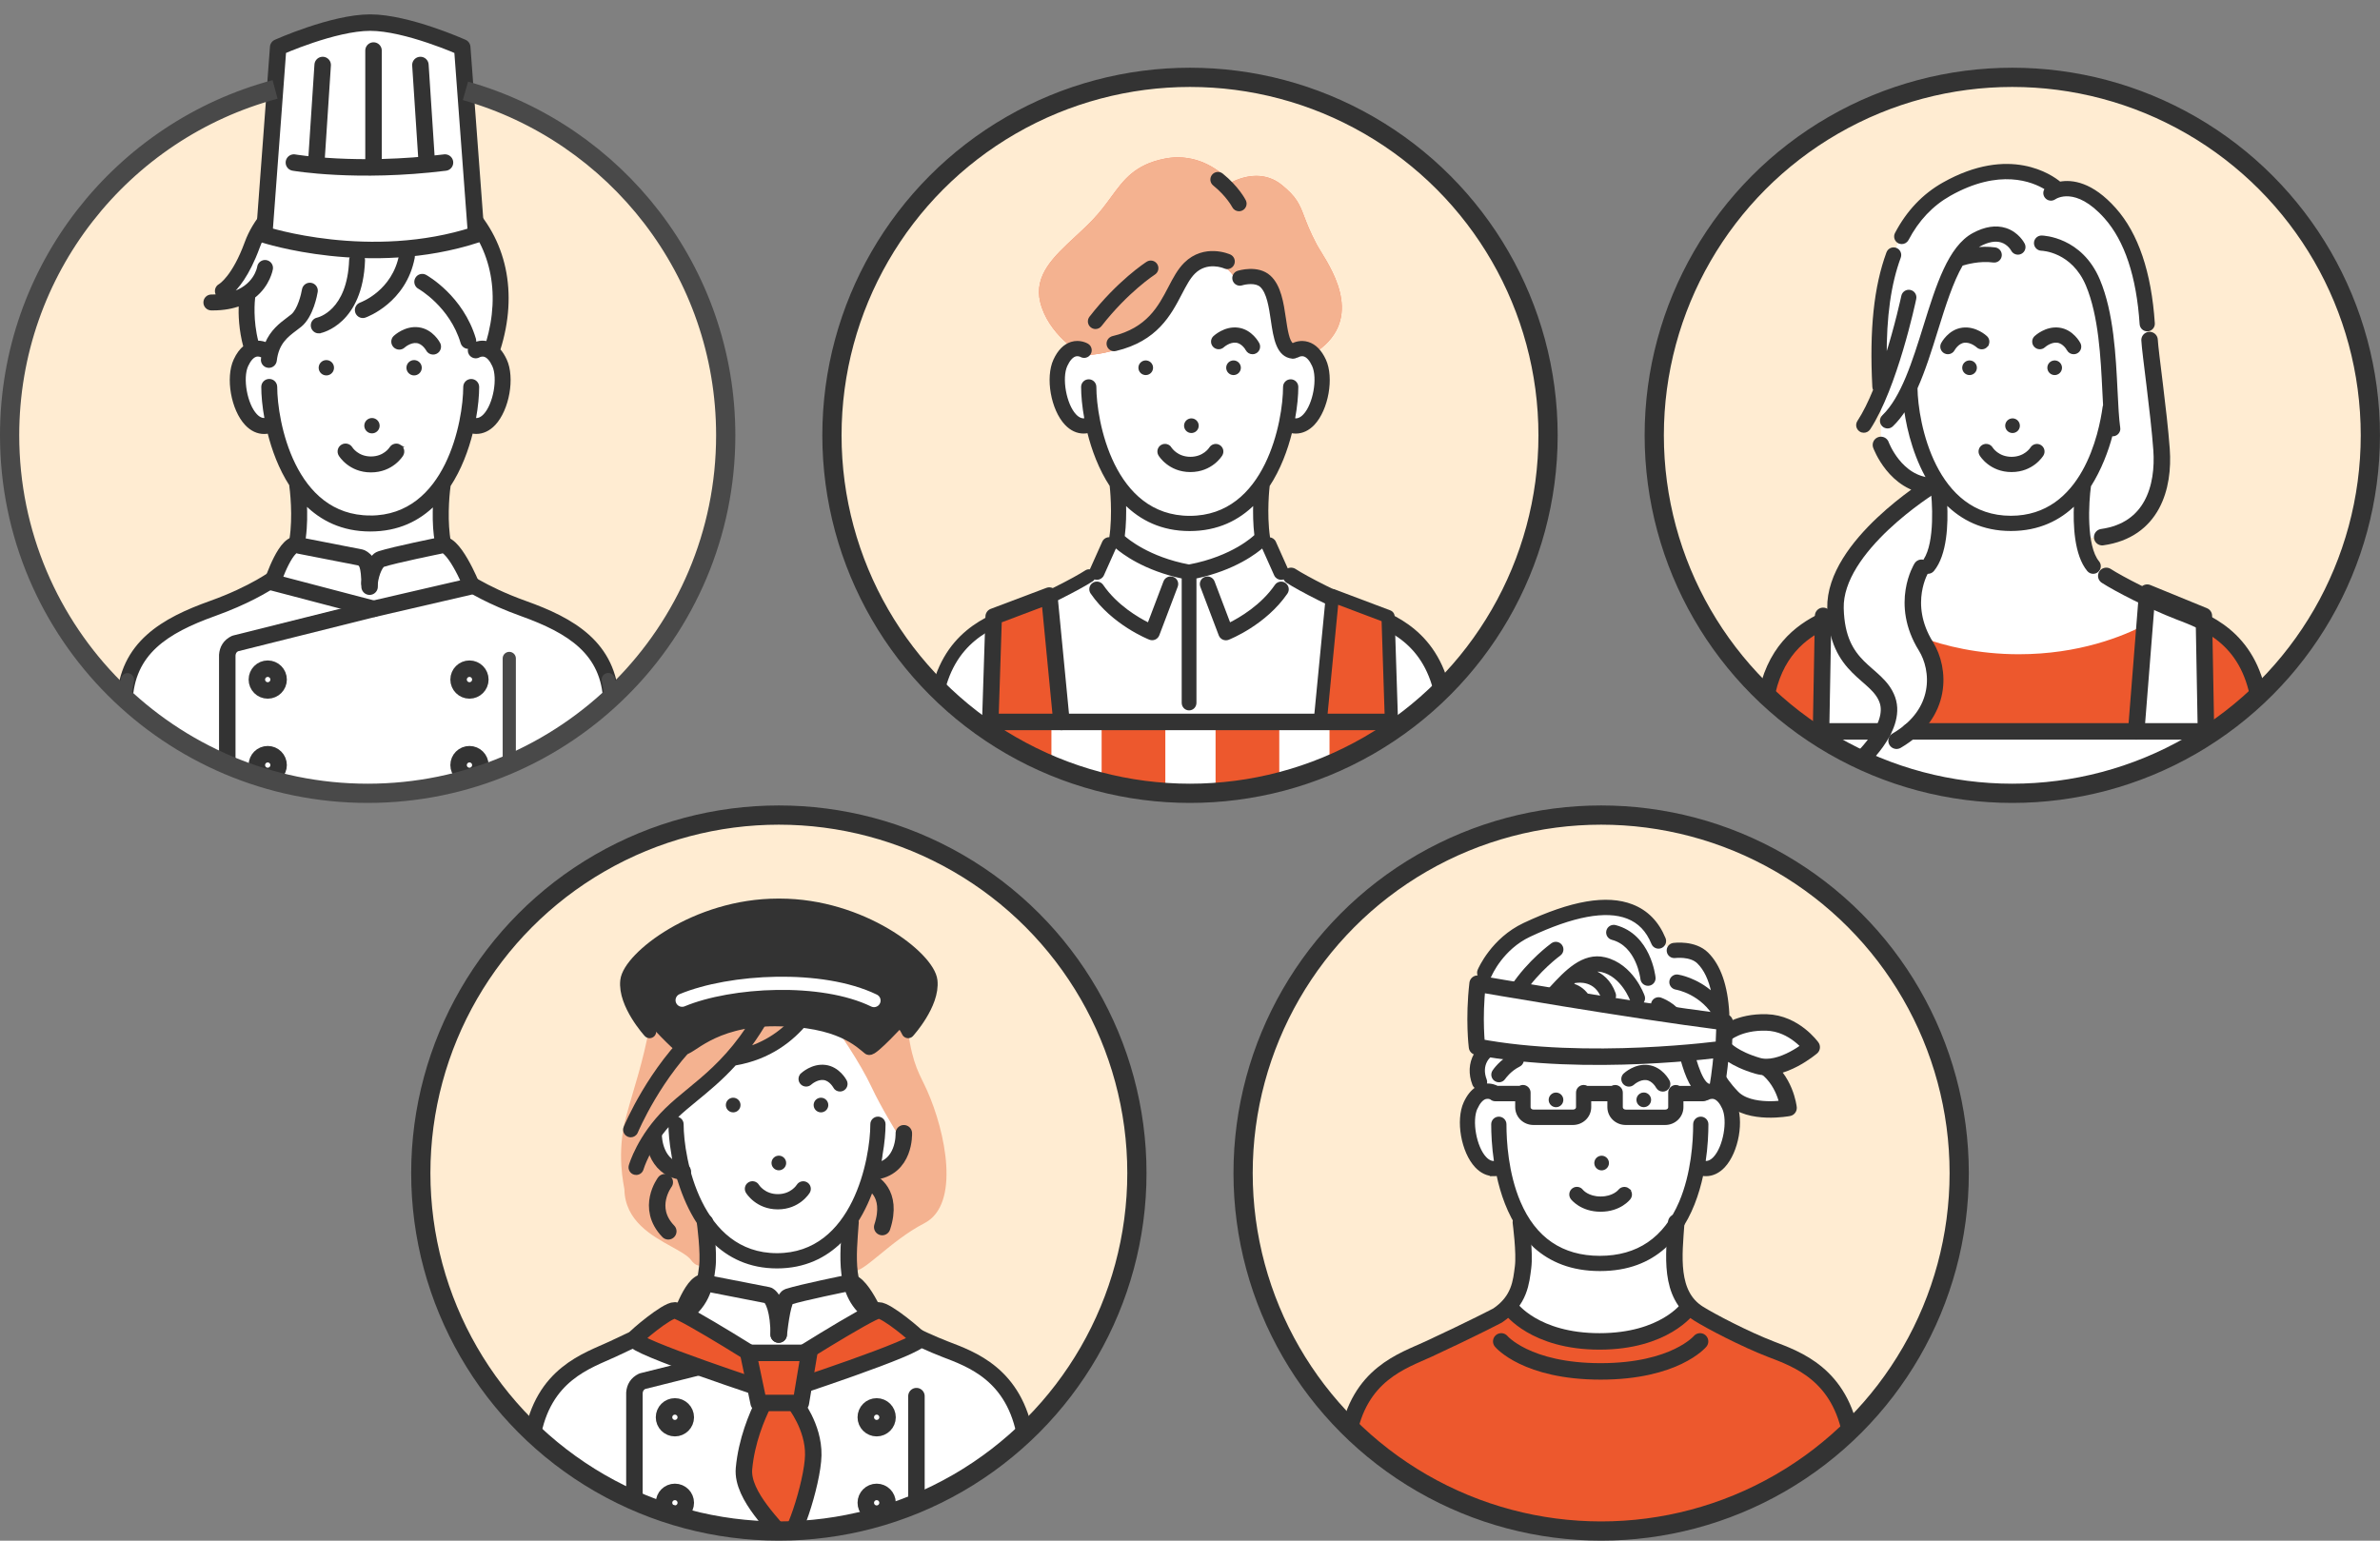 <?xml version="1.0" encoding="UTF-8"?><svg id="_レイヤー_2" xmlns="http://www.w3.org/2000/svg" xmlns:xlink="http://www.w3.org/1999/xlink" viewBox="0 0 866.44 560.98"><rect x="0" y="0" width="866.44" height="560.98" fill="#808080" stroke="none"/><defs><style>.cls-1{clip-path:url(#clippath);}.cls-2,.cls-3,.cls-4,.cls-5,.cls-6,.cls-7{fill:none;}.cls-2,.cls-8,.cls-9,.cls-10,.cls-11,.cls-12{stroke-width:0px;}.cls-13,.cls-14,.cls-15,.cls-3,.cls-4{stroke-width:4.8px;}.cls-13,.cls-14,.cls-15,.cls-3,.cls-4,.cls-16,.cls-17,.cls-7{stroke-linecap:round;stroke-linejoin:round;}.cls-13,.cls-14,.cls-3,.cls-18,.cls-5,.cls-16,.cls-17,.cls-19,.cls-7{stroke:#333;}.cls-13,.cls-17,.cls-10{fill:#ed582d;}.cls-14,.cls-15,.cls-18,.cls-19{fill:#333;}.cls-15{stroke:#fff;}.cls-20{clip-path:url(#clippath-1);}.cls-21{clip-path:url(#clippath-4);}.cls-22{clip-path:url(#clippath-3);}.cls-23{clip-path:url(#clippath-2);}.cls-18,.cls-5,.cls-6,.cls-19{stroke-miterlimit:10;}.cls-4,.cls-6{stroke:#494949;}.cls-5,.cls-6{stroke-width:7px;}.cls-16,.cls-17,.cls-7{stroke-width:6px;}.cls-16,.cls-9{fill:#fff;}.cls-8{fill:#f4b290;}.cls-11{fill:#ffecd2;}.cls-12{fill:#f78166;}.cls-19{stroke-width:.75px;}</style><clipPath id="clippath"><circle class="cls-2" cx="433.22" cy="158.51" r="130.35"/></clipPath><clipPath id="clippath-1"><circle class="cls-2" cx="732.58" cy="158.51" r="130.35"/></clipPath><clipPath id="clippath-2"><circle class="cls-2" cx="582.9" cy="427.13" r="130.35"/></clipPath><clipPath id="clippath-3"><circle class="cls-2" cx="283.54" cy="427.13" r="130.35"/></clipPath><clipPath id="clippath-4"><path class="cls-2" d="M264.21,158.51c0,71.99-58.36,130.35-130.35,130.35S3.5,230.5,3.5,158.51c0-56.3,35.69-104.27,85.69-122.5C103.12,30.93,73.95,0,133.85,0c65.5,0,33.78,31.52,48.87,37.63,47.78,19.33,81.48,66.17,81.48,120.88Z"/></clipPath></defs><g id="_レイヤー_1-2"><circle class="cls-11" cx="433.22" cy="158.51" r="130.35"/><g class="cls-1"><path class="cls-9" d="M520.83,242.12c-6.32-12.36-19.5-18.67-25.23-19.78-5.66-1.1-29.31-13.19-29.85-13.47-2.31-2.33-4.76-5.83-5.79-10.79-2.17-10.5-.5-21.46-.5-21.46,0,0,7.02-10.56,8.64-21.62,0,0,8.44,2.91,12.48-10.76,4.04-13.67-8.61-19.37-11.23-20.12,0,0-6.53-28.31-16.6-30.34-10.07-2.03-16.93-.83-26.56,11.87-9.63,12.7-33.12,21.28-33.12,21.28,0,0-9.43,1.25-8.19,15.63,1.24,14.38,13.21,12.54,13.21,12.54,0,0,2.66,13.61,9.13,21.86,0,0,1.79,20.56-5.7,30.67l-.47.16s-11.22,7.14-28.18,13.72-26.43,13.74-30.82,28.02c-4.39,14.28-5.95,51.78-5.95,51.78h194.2s-3.15-46.84-9.47-59.2Z"/><rect class="cls-10" x="359.58" y="262.87" width="23.19" height="38.45"/><rect class="cls-10" x="401.05" y="262.87" width="23.19" height="38.45"/><rect class="cls-10" x="442.53" y="262.87" width="23.19" height="38.45"/><rect class="cls-10" x="484.01" y="262.87" width="23.19" height="38.45"/><path class="cls-12" d="M470.55,130.23c.06,0,.11,0,.17,0,.7,0,1.36-.3,1.82-.84.46-.53.92-.77,1.51-.77.72,0,1.34.34,1.34.34h0c.77.47,1.74.47,2.51,0,18.81-11.65,7.78-29.56,3.07-37.21-.67-1.09-1.25-2.03-1.62-2.73-2.39-4.52-3.57-7.61-4.52-10.1-1.72-4.49-2.75-7.19-8.23-11.61-2.69-2.17-5.8-3.27-9.25-3.27-3.79,0-7.14,1.36-9.13,2.38-2.79-3.04-9.59-9.13-19.44-9.13-1.58,0-3.19.16-4.79.48-10.84,2.16-14.85,7.64-19.49,13.98-1.92,2.63-3.91,5.34-6.61,8.18-2.09,2.2-4.34,4.28-6.51,6.29-7.75,7.19-15.06,13.98-12.69,23.76,2.85,11.76,14.6,18.7,15.1,18.99.37.22.84.33,1.22.32,8.19-.05,23.32-4.47,29.77-13.78,2.02-2.91,3.37-5.95,4.57-8.63,2.35-5.28,4.05-9.09,9.32-10.28.96-.22,1.88-.33,2.76-.33,5.47,0,7.69,4.37,7.77,4.54.42.9,1.35,1.44,2.34,1.37.43-.03.84-.05,1.24-.05,8.71,0,10.15,7.49,11.12,17.29.98,9.88,5.71,10.72,6.65,10.78Z"/><path class="cls-8" d="M470.55,130.23c.06,0,.11,0,.17,0,.7,0,1.36-.3,1.82-.84.46-.53.92-.77,1.51-.77.72,0,1.34.34,1.34.34h0c.77.47,1.74.47,2.51,0,18.81-11.65,7.78-29.56,3.07-37.21-.67-1.09-1.25-2.03-1.62-2.73-2.39-4.52-3.57-7.61-4.52-10.1-1.72-4.49-2.75-7.19-8.23-11.61-2.69-2.17-5.8-3.27-9.25-3.27-3.79,0-7.14,1.36-9.13,2.38-2.79-3.04-9.59-9.13-19.44-9.13-1.58,0-3.19.16-4.79.48-10.84,2.16-14.85,7.64-19.49,13.98-1.92,2.63-3.91,5.34-6.61,8.18-2.09,2.2-4.34,4.28-6.51,6.29-7.75,7.19-15.06,13.98-12.69,23.76,2.85,11.76,14.6,18.7,15.1,18.99.37.22.84.33,1.22.32,8.19-.05,23.32-4.47,29.77-13.78,2.02-2.91,3.37-5.95,4.57-8.63,2.35-5.28,4.05-9.09,9.32-10.28.96-.22,1.88-.33,2.76-.33,5.47,0,7.69,4.37,7.77,4.54.42.9,1.35,1.44,2.34,1.37.43-.03.84-.05,1.24-.05,8.71,0,10.15,7.49,11.12,17.29.98,9.88,5.71,10.72,6.65,10.78Z"/><path class="cls-2" d="M409.09,195.36c1.24,1.12,9.1,7.8,23.77,10.56,16.08-3.02,23.87-10.64,23.95-10.72.07-.07.15-.14.24-.2-.5-4.13-.54-8.29-.44-11.64-5.72,5.74-13.37,9.63-23.51,9.63s-17.8-3.89-23.51-9.63c.11,3.44.05,7.76-.49,12Z"/><path class="cls-19" d="M448.71,131.64c-1.25.2-2.11,1.37-1.91,2.62.2,1.25,1.37,2.11,2.62,1.91,1.25-.2,2.11-1.37,1.91-2.62-.2-1.25-1.37-2.11-2.62-1.91Z"/><path class="cls-19" d="M434.08,157.27c1.25-.2,2.11-1.37,1.91-2.62-.2-1.25-1.37-2.11-2.62-1.91-1.25.2-2.11,1.37-1.91,2.62.2,1.25,1.37,2.11,2.62,1.91Z"/><path class="cls-19" d="M414.84,133.55c-.2,1.25.66,2.43,1.91,2.62,1.25.2,2.43-.66,2.62-1.91.2-1.25-.66-2.43-1.91-2.62-1.25-.2-2.42.66-2.62,1.91Z"/><path class="cls-19" d="M426.18,163.17c-.68-1.14-2.15-1.5-3.29-.83-1.14.68-1.51,2.15-.83,3.29.14.24,3.6,5.88,11.3,5.88s11.16-5.64,11.3-5.88c.67-1.13.31-2.58-.81-3.26-1.12-.69-2.59-.33-3.29.78-.09.15-2.29,3.56-7.2,3.56s-7.11-3.42-7.19-3.54Z"/><path class="cls-19" d="M453.85,127.31c.42.83,1.26,1.3,2.13,1.3.37,0,.74-.08,1.09-.26,1.18-.6,1.64-2.05,1.04-3.23-.1-.2-2.53-4.83-7.45-5.45-4.8-.61-8.5,2.86-8.66,3-.96.91-.99,2.41-.09,3.37.9.96,2.41,1.01,3.38.12.02-.02,2.25-2.05,4.77-1.74,2.38.3,3.78,2.87,3.78,2.88Z"/><path class="cls-19" d="M397.35,118.92c.44.34.96.51,1.47.51.71,0,1.42-.32,1.89-.93,9.66-12.42,19.43-18.78,19.53-18.84,1.11-.71,1.44-2.2.72-3.31-.72-1.12-2.2-1.44-3.31-.73-.43.27-10.53,6.82-20.73,19.93-.81,1.04-.62,2.55.42,3.36Z"/><path class="cls-19" d="M405.06,122.78c-1.29.31-2.08,1.6-1.78,2.89.26,1.1,1.24,1.84,2.33,1.84.18,0,.37-.02.56-.07,14.9-3.55,19.81-12.95,23.75-20.51,1.62-3.1,3.01-5.78,4.85-7.59,4.67-4.61,10.76-2.06,11.03-1.94,1.2.53,2.62,0,3.15-1.22.54-1.21,0-2.63-1.21-3.17-.37-.17-9.3-4.04-16.34,2.91-2.37,2.34-4,5.47-5.73,8.78-3.68,7.04-7.84,15.02-20.61,18.07Z"/><path class="cls-19" d="M441.91,67.25c4.89,3.95,6.97,7.91,7.01,7.99.42.83,1.26,1.31,2.14,1.31.36,0,.73-.08,1.07-.26,1.18-.59,1.66-2.04,1.06-3.22-.1-.2-2.5-4.9-8.28-9.56-1.03-.83-2.54-.67-3.37.36-.83,1.03-.67,2.54.36,3.37Z"/><path class="cls-19" d="M459.65,199.1c.03.09.06.18.1.27l4.46,9.97c.4.89,1.27,1.42,2.19,1.42.33,0,.66-.07.98-.21,1.21-.54,1.75-1.96,1.21-3.17l-4.46-9.97c-.39-.87-1.24-1.39-2.13-1.41,0-.1,0-.21-.02-.31-1.3-8.82-.15-18.68-.13-18.78,0-.02,0-.04,0-.06,3.99-6.07,6.58-13.07,8.18-19.53.57.12,1.13.18,1.68.18,2.36,0,4.61-1.04,6.53-3.08,5.03-5.35,7.07-16.9,4.11-23.32-1.55-3.36-3.63-5.46-6.18-6.24-2.61-.8-4.79.08-5.59.48-1.56-.83-2.26-5.54-2.82-9.38-.82-5.57-1.75-11.88-5.52-15.31-4.34-3.95-11.31-1.76-11.6-1.67-1.26.41-1.94,1.75-1.54,3.01.4,1.26,1.74,1.95,3.01,1.55,1.28-.4,5.02-1.07,6.91.65,2.51,2.29,3.31,7.7,4.01,12.47.94,6.39,1.92,13.01,7.47,13.57.08,0,.16.01.25.01.43,0,.83-.12,1.18-.31.28-.05.55-.15.81-.3.04-.02.99-.53,2.09-.17,1.16.38,2.26,1.64,3.18,3.65,2.11,4.58.38,14.18-3.24,18.03-1.44,1.53-2.72,1.7-3.71,1.51.87-4.67,1.21-8.81,1.21-11.76,0-1.32-1.07-2.4-2.4-2.4s-2.4,1.07-2.4,2.4c0,12.28-6.31,47.32-34.36,47.32s-34.36-35.05-34.36-47.32c0-1.32-1.07-2.4-2.4-2.4s-2.4,1.07-2.4,2.4c0,2.95.34,7.09,1.21,11.76-.99.19-2.27.02-3.71-1.51-3.62-3.85-5.35-13.46-3.24-18.03.92-2,2.02-3.26,3.18-3.65,1.07-.35,2,.12,2.08.16,1.13.66,2.58.29,3.25-.84.68-1.13.32-2.61-.81-3.29-.28-.17-2.77-1.59-5.88-.64-2.56.79-4.64,2.89-6.18,6.24-2.96,6.42-.92,17.98,4.11,23.32,1.92,2.04,4.16,3.08,6.53,3.08.56,0,1.12-.06,1.68-.18,1.6,6.46,4.19,13.45,8.18,19.53,0,.02,0,.04,0,.06.01.1,1.19,10.19-.18,19.11-1.04-.16-2.11.38-2.56,1.39l-4.46,9.97c-.54,1.21,0,2.63,1.21,3.17.32.14.65.21.98.21.92,0,1.79-.53,2.19-1.42l4.46-9.97s.03-.08.05-.12c.01,0,.02,0,.03,0,.08.01.16.02.24.03,2.38,2.07,10.33,8.15,24.26,11.06v45.56c0,1.32.99,2.4,2.31,2.4s2.31-1.07,2.31-2.4v-45.56c14.38-3.01,22.4-9.39,24.48-11.25ZM433.09,192.99c10.15,0,17.8-3.89,23.51-9.63-.1,3.34-.06,7.51.44,11.64-.08.06-.16.13-.24.2-.08.08-7.86,7.7-23.95,10.72-14.67-2.76-22.53-9.44-23.77-10.56.54-4.25.59-8.56.49-12,5.72,5.74,13.37,9.63,23.51,9.63Z"/><path class="cls-19" d="M467.76,212.57c-1.09-.75-2.58-.47-3.33.62-5.12,7.46-13.01,12.03-16.82,13.93l-5.8-15.29c-.47-1.24-1.85-1.86-3.09-1.39-1.24.47-1.86,1.85-1.39,3.09l6.71,17.69c.23.6.68,1.08,1.27,1.34.31.14.64.21.97.21.3,0,.59-.05.87-.16.55-.21,13.46-5.36,21.23-16.69.75-1.09.47-2.58-.62-3.33Z"/><path class="cls-19" d="M427.01,210.43c-1.24-.47-2.62.15-3.09,1.39l-5.8,15.29c-3.8-1.89-11.68-6.44-16.82-13.93-.75-1.09-2.24-1.37-3.33-.62-1.09.75-1.37,2.24-.62,3.33,7.78,11.33,20.69,16.48,21.23,16.69.28.11.58.16.87.16.33,0,.66-.07.97-.21.59-.26,1.04-.74,1.27-1.34l6.71-17.69c.47-1.24-.15-2.62-1.39-3.09Z"/><path class="cls-7" d="M470.01,209.69c4.33,2.82,16.81,9.27,26.29,12.93,9.48,3.66,25.43,9.09,29.31,32.23,3.87,23.14,4.74,47.49,4.74,47.49"/><path class="cls-3" d="M396.43,209.69c-4.33,2.82-16.81,9.27-26.29,12.93s-25.43,9.09-29.31,32.23c-3.87,23.14-4.74,47.49-4.74,47.49"/><polyline class="cls-13" points="480.62 262.87 485.08 216.86 505.32 224.5 506.56 262.87"/><polyline class="cls-17" points="386.44 262.87 381.99 216.86 361.75 224.5 360.51 262.87"/><polyline class="cls-7" points="358.65 301.32 360.51 262.87 506.55 262.87 507.2 301.32"/></g><circle class="cls-5" cx="433.22" cy="158.51" r="130.35"/><circle class="cls-11" cx="732.58" cy="158.51" r="130.35"/><g class="cls-20"><path class="cls-9" d="M684.75,139.04s-1.89-43.15,10.41-57.7c12.31-14.54,34.15-25.24,52.84-12.22,16.08-1.4,32.28,15.96,33.69,51.15,0,0,5.59,41.28,5.34,46.49-.25,5.21-2.12,31.43-28.56,28.83,2.2,9.56,5.08,14.62,24.84,22.81,19.77,8.19,37.89,10.74,41.66,55.58l2.15,27.33h-189.08s.69-23.29,5.72-46.75c5.03-23.46,24.59-30.33,24.59-30.33,0,0,2.04-20.2,18.35-34.71l14.32-11.23s-10.07-1.81-16.27-16.29v-22.97Z"/><path class="cls-10" d="M803.72,301.32h23.41s-.37-33.74-6.3-53.08c-5.94-19.34-17.74-21.64-17.74-21.64l.64,74.73Z"/><path class="cls-10" d="M661.44,302.97h-23.41s.37-33.74,6.3-53.08c5.94-19.34,19.72-23.95,19.72-23.95l-2.62,77.03Z"/><path class="cls-10" d="M701.13,235.33c4.59,7.4,6.07,21.04-5.83,30.98h10.7s71.69,0,71.69,0l3.07-38.75c-7.92,4.13-23.89,10.66-45.79,10.66-14.82,0-26.92-2.99-35.65-6.2.52,1.09,1.12,2.19,1.81,3.31Z"/><path class="cls-7" d="M827.13,302.34s-.86-24.35-4.74-47.49c-3.87-23.14-19.83-28.57-29.31-32.23s-21.96-10.11-26.29-12.93"/><path class="cls-7" d="M664.06,225.94c-8.67,4.16-18.37,11.55-21.27,28.91-3.87,23.14-4.74,47.49-4.74,47.49"/><path class="cls-19" d="M747.65,131.64c-1.25.2-2.11,1.37-1.91,2.62.2,1.25,1.37,2.11,2.62,1.91,1.25-.2,2.11-1.37,1.91-2.62-.2-1.25-1.37-2.11-2.62-1.91Z"/><path class="cls-19" d="M733.02,157.27c1.25-.2,2.11-1.37,1.91-2.62-.2-1.25-1.37-2.11-2.62-1.91-1.25.2-2.11,1.37-1.91,2.62.2,1.25,1.37,2.11,2.62,1.91Z"/><path class="cls-19" d="M714.75,133.55c-.2,1.25.66,2.43,1.91,2.62,1.25.2,2.43-.66,2.62-1.91.2-1.25-.66-2.43-1.91-2.62-1.25-.2-2.42.66-2.62,1.91Z"/><path class="cls-19" d="M732.31,171.51c7.7,0,11.16-5.64,11.3-5.88.67-1.13.31-2.58-.81-3.26-1.12-.69-2.59-.33-3.29.78-.09.15-2.29,3.56-7.2,3.56s-7.11-3.42-7.19-3.54c-.68-1.14-2.15-1.5-3.29-.83-1.14.68-1.51,2.15-.83,3.29.14.24,3.6,5.88,11.3,5.88Z"/><path class="cls-19" d="M752.79,127.31c.42.83,1.26,1.3,2.13,1.3.37,0,.74-.08,1.09-.26,1.18-.6,1.64-2.05,1.04-3.23-.1-.2-2.53-4.83-7.45-5.45-4.8-.61-8.5,2.86-8.66,3-.96.91-.99,2.41-.09,3.37.9.96,2.41,1.01,3.38.12.02-.02,2.26-2.05,4.77-1.74,2.38.3,3.78,2.87,3.78,2.88Z"/><path class="cls-19" d="M723.2,126.07c.91-.96.87-2.48-.09-3.39-.16-.15-3.87-3.61-8.66-3-4.91.62-7.34,5.25-7.45,5.45-.6,1.17-.14,2.6,1.03,3.21.35.18.73.27,1.1.27.86,0,1.7-.47,2.13-1.28.01-.03,1.41-2.6,3.79-2.9,2.48-.31,4.7,1.68,4.77,1.74.96.9,2.47.86,3.38-.1Z"/><path class="cls-19" d="M677.21,156.81c.41.27.86.39,1.31.39.78,0,1.55-.38,2.01-1.08,9.8-14.93,16.44-46.03,16.71-47.34.27-1.3-.56-2.57-1.85-2.84-1.29-.27-2.57.55-2.84,1.85-.04.18-2.32,10.89-6.07,22.59-.1-15.17,1.57-27,5.14-36.7.46-1.24-.18-2.62-1.42-3.08-1.24-.46-2.62.18-3.08,1.42-4.57,12.43-6.2,27.96-5.12,48.88.02.39.13.75.31,1.06-1.77,4.33-3.72,8.35-5.8,11.52-.73,1.11-.42,2.59.69,3.32Z"/><path class="cls-19" d="M691.23,88.23c.35.19.74.27,1.11.27.86,0,1.7-.47,2.13-1.28,3.74-7.14,8.91-12.61,15.36-16.25,18.03-10.16,30.16-5.21,34.98-2.22-.7.82-.77,2.03-.11,2.94.76,1.07,2.26,1.31,3.33.56.31-.21,7.63-5.1,18.38,6.97,7.4,8.32,11.75,21.37,12.9,38.81.08,1.27,1.14,2.24,2.39,2.24.05,0,.11,0,.16,0,1.32-.09,2.32-1.23,2.23-2.55-1.23-18.52-5.98-32.55-14.11-41.68-8.43-9.47-15.65-10.34-20.09-9.52-2.96-2.46-18.22-13.36-42.42.28-7.27,4.1-13.08,10.22-17.26,18.2-.61,1.17-.16,2.62,1.01,3.24Z"/><path class="cls-19" d="M771.49,155.8c-.48-3.61-.71-8.18-.97-13.49-.62-12.67-1.39-28.43-6.39-40.33-6.46-15.37-20.27-15.83-20.85-15.85-1.32-.02-2.41,1.02-2.44,2.33-.03,1.32,1.01,2.42,2.33,2.46.46.01,11.32.49,16.55,12.91,4.68,11.12,5.42,26.41,6.02,38.7.09,1.75.17,3.41.26,5-.08.19-.14.39-.16.6-1.27,9.4-7.44,40.05-33.79,40.05-27.71,0-34.2-34.21-34.36-46.87,2.89-6.46,5.2-13.86,7.46-21.13,2.71-8.71,5.49-17.61,9.09-23.78,1.4-.44,6.45-1.88,11.42-1.19,1.32.18,2.52-.74,2.7-2.05.18-1.31-.74-2.52-2.05-2.7-2.56-.35-5.09-.25-7.29.02.53-.42,1.07-.79,1.63-1.09,3.08-1.66,5.75-2.15,7.97-1.47,2.59.8,3.81,3.04,3.86,3.12.59,1.17,2.02,1.65,3.2,1.07,1.19-.59,1.67-2.02,1.08-3.21-.08-.17-2.06-4.07-6.63-5.52-3.51-1.12-7.46-.51-11.75,1.8-8.82,4.76-13.19,18.76-17.8,33.58-3.99,12.82-8.12,26.07-15.07,32.74-.96.92-.99,2.43-.07,3.39.47.49,1.1.74,1.73.74.6,0,1.19-.22,1.66-.67,1.73-1.66,3.29-3.63,4.71-5.83,1.13,8.11,3.92,18.65,9.54,27.37,0,.15,0,.3.02.45.77,5.47,1.73,20.45-2.46,26.88l-1.08,2.88c.11.49.38.95.8,1.3.45.37.99.55,1.53.55.69,0,1.37-.3,1.85-.87,4.78-5.77,5.13-17,4.75-24.41,5.72,5.77,13.39,9.69,23.57,9.69s17.76-3.86,23.34-9.37c-.35,7.41.05,18.4,4.76,24.09.47.57,1.16.87,1.85.87.54,0,1.08-.18,1.53-.55,1.02-.84,1.18-2.36.34-3.37-4.86-5.87-3.84-21.98-3.03-27.7h0c3.82-6.04,6.37-12.81,7.86-18.49.15.03.29.04.44.04.11,0,.21,0,.31-.02,1.31-.18,2.23-1.38,2.06-2.69Z"/><path class="cls-7" d="M782.55,123.82c.2,4.36,3.37,26.16,4.36,39.85.99,13.68-3.37,29.35-21.61,31.92"/><path class="cls-7" d="M684.75,162.01s5.2,14.27,18.32,14.95c0,0-35.4,21.79-34.86,44.55.54,22.77,15.21,23,18.89,33.33s-10.79,22.91-10.79,22.91"/><path class="cls-7" d="M699.54,206.73s-8.11,12.98,1.59,28.6c5.14,8.29,6.38,24.39-10.69,34.38"/><line class="cls-7" x1="777.69" y1="266.31" x2="803.08" y2="266.31"/><polyline class="cls-7" points="695.29 266.31 777.69 266.31 781.69 215.79 802.32 224.24 803.72 301.32"/><line class="cls-7" x1="662.31" y1="301.32" x2="663.71" y2="224.24"/><line class="cls-7" x1="685.48" y1="266.31" x2="662.95" y2="266.31"/></g><circle class="cls-5" cx="732.58" cy="158.51" r="130.35"/><circle class="cls-11" cx="582.9" cy="427.13" r="130.35"/><g class="cls-23"><path class="cls-16" d="M625.92,383.67s6.59-1.5,15.33,3.79c8.75,5.29,9.87,15.95,9.87,15.95,0,0-14.14,2.71-20.47-3.81s-7.37-11.27-7.37-11.27"/><path class="cls-16" d="M627.89,376.55s4.99-4.55,15.21-4.26,16.45,9.01,16.45,9.01c0,0-10.97,9.33-19.69,6.78-8.72-2.55-11.97-6.17-11.97-6.17"/><path class="cls-9" d="M609.53,346.09l-5.75-3.43s-5.12-11.32-15.82-12.05c-10.7-.73-23.64,3.3-34.99,9.53-11.35,6.23-13.44,16.29-14.38,22.3-.94,6.01-1.81,19.31,1.61,21,0,0-4.54,8.86,0,14.07,0,0-7.14,3.03-5.53,15.81,1.61,12.79,8.18,12.24,12.47,12.18,0,0,1.56,11.85,8.72,22.49l.57,13.34-2.5,2.67-4.59,15.5s9.26,38.33,32.85,40.58c23.59,2.25,33.1-40.07,33.1-40.07l-4.76-16.01-2.29-2.67s-.96-7.46,1.3-14.77c0,0,6.97-10.59,8.23-21.21,0,0,8.5,2.33,12.06-10.26,3.57-12.59-5.32-17.62-5.32-17.62,0,0,2.58-17.22,2.28-28.37-.3-11.15-3.92-24.84-17.26-23.01Z"/><path class="cls-10" d="M665.99,503.17c-7.53-8.13-13.6-10.52-22.8-14.15-1.43-.57-2.95-1.16-4.58-1.82-11.67-4.74-21.92-10.6-22.02-10.65-.65-.37-1.44-.42-2.14-.12-.69.3-1.2.9-1.38,1.64-.06.25-7.28,8.49-30.77,10.37-23.44-1.51-30.82-10.13-30.88-10.38-.18-.73-.69-1.34-1.39-1.63-.7-.3-1.49-.25-2.14.13-.1.06-10.4,6.01-22.07,10.76-1.71.69-3.3,1.32-4.8,1.91-9.11,3.58-15.13,5.94-22.6,14.01-.61.65-7.34,16.11-7.04,16.95l-5.4,48.99c.34.96,1.24,1.56,2.26,1.56h189.32c1.01,0,1.92-.6,2.26-1.56l-7.97-51.12c.3-.84-5.25-14.2-5.86-14.86Z"/><path class="cls-2" d="M624.15,399.85c-.55-.18-1.05-.15-1.43-.06-.01,0-.03,0-.04,0-.36.08-.6.21-.62.22-.27.16-.57.27-.86.31-.33.18-.72.28-1.12.28h-7.59v2.51c0,3.44-2.85,6.13-6.26,6.13h-14.38c-3.46,0-6.3-2.69-6.3-6.13v-2.51h-6.63v2.51c0,3.44-2.86,6.13-6.29,6.13h-14.38c-3.44,0-6.26-2.69-6.26-6.13v-2.51h-7.64c-.62,0-1.19-.24-1.62-.64-.26-.12-1.08-.43-2-.12-1.16.38-2.26,1.64-3.18,3.65-2.11,4.58-.38,14.18,3.24,18.03,1.36,1.44,2.57,1.67,3.53,1.54-.85-5.63-1.03-10.57-1.03-13.71,0-1.32,1.07-2.4,2.4-2.4s2.4,1.07,2.4,2.4c0,6.1.67,17.88,5.12,28.35,5.63,13.23,15.47,19.93,29.24,19.93s23.61-6.71,29.24-19.93c4.45-10.46,5.12-22.25,5.12-28.35,0-1.32,1.07-2.4,2.4-2.4s2.4,1.07,2.4,2.4c0,3.14-.18,8.08-1.03,13.71.96.13,2.18-.1,3.53-1.54,3.62-3.85,5.35-13.46,3.24-18.03-.92-2-2.02-3.27-3.18-3.65ZM582.72,421.22c1.25-.2,2.42.66,2.62,1.91.2,1.25-.66,2.43-1.91,2.62-1.25.2-2.43-.66-2.62-1.91-.2-1.25.66-2.43,1.91-2.62ZM593.28,436.37c-.14.18-3.44,4.47-10.56,4.47s-10.43-4.28-10.56-4.47c-.79-1.06-.58-2.56.48-3.36,1.06-.79,2.56-.58,3.36.48.06.08,2.1,2.55,6.73,2.55s6.67-2.48,6.75-2.58c.82-1.02,2.32-1.21,3.35-.41,1.03.8,1.25,2.27.46,3.32Z"/><path class="cls-2" d="M582.44,462.44c-10.34,0-17.96-3.29-23.58-8.28.09,1.74.12,3.72.04,5.78,1.99,1.73,11.23,9.33,23.33,12.27,12.62-3.07,22.06-11.15,23.53-12.45-.07-1.92-.04-3.77.04-5.41-5.6,4.88-13.16,8.09-23.36,8.09Z"/><path class="cls-19" d="M603.2,395.8c.42.83,1.26,1.3,2.13,1.3.37,0,.74-.08,1.09-.26,1.18-.6,1.64-2.05,1.04-3.23-.1-.2-2.53-4.83-7.45-5.45-4.79-.61-8.5,2.86-8.66,3-.96.91-.99,2.41-.09,3.37.9.96,2.41,1.01,3.38.12.02-.02,2.26-2.05,4.77-1.74,2.38.3,3.78,2.87,3.78,2.88Z"/><path class="cls-19" d="M598.06,398.21c-1.25.2-2.11,1.37-1.91,2.62.2,1.25,1.37,2.11,2.62,1.91,1.25-.2,2.11-1.37,1.91-2.63-.2-1.25-1.37-2.11-2.62-1.91Z"/><path class="cls-19" d="M583.43,425.75c1.25-.2,2.11-1.37,1.91-2.62-.2-1.25-1.37-2.11-2.62-1.91-1.25.2-2.11,1.37-1.91,2.62.2,1.25,1.37,2.11,2.62,1.91Z"/><path class="cls-19" d="M564.2,400.12c-.2,1.25.66,2.43,1.91,2.63,1.25.2,2.43-.66,2.62-1.91.2-1.25-.66-2.43-1.91-2.62-1.25-.2-2.42.66-2.62,1.91Z"/><path class="cls-19" d="M592.82,433.05c-1.03-.8-2.53-.61-3.35.41-.08.11-2.12,2.58-6.75,2.58s-6.67-2.48-6.73-2.55c-.79-1.06-2.3-1.27-3.36-.48-1.06.79-1.27,2.3-.48,3.36.14.18,3.44,4.47,10.56,4.47s10.43-4.28,10.56-4.47c.79-1.05.57-2.51-.46-3.32Z"/><path class="cls-19" d="M609.86,348.46c.06,0,5.54-.69,8.33,2.07,2.48,2.44,4.24,6.16,5.26,11.08-5.82-5.25-12.23-6.33-12.59-6.38-1.3-.21-2.52.68-2.74,1.98-.21,1.3.68,2.53,1.98,2.75.39.06,9.5,1.67,14.59,10.82.44.79,1.26,1.23,2.1,1.23.39,0,.79-.1,1.16-.3.87-.48,1.32-1.43,1.22-2.37.01-.12.02-.25.01-.38-.55-10.06-3.12-17.41-7.62-21.85-4.5-4.44-12.04-3.44-12.36-3.4-1.31.18-2.23,1.39-2.04,2.71.18,1.31,1.39,2.22,2.7,2.04Z"/><path class="cls-19" d="M602.33,355.94c-.07-.63-1.75-15.47-14.24-18.73-1.28-.33-2.59.43-2.92,1.71-.33,1.28.43,2.59,1.72,2.92,9.23,2.41,10.66,14.41,10.68,14.59.13,1.23,1.17,2.14,2.38,2.14.08,0,.17,0,.25-.01,1.32-.14,2.27-1.32,2.13-2.63Z"/><path class="cls-19" d="M583.16,353.59c7.45,1.79,10.66,10.6,10.69,10.69.44,1.25,1.8,1.9,3.05,1.46,1.25-.44,1.91-1.8,1.47-3.05-.16-.46-4.08-11.36-14.09-13.76-8.09-1.94-14.49,5.01-19.64,10.59-1.57,1.7-3.05,3.31-4.47,4.59-5.46,4.9-9.81,3.58-12.49,1.61-1.06-.78-2.57-.55-3.35.51-.78,1.07-.55,2.57.51,3.35,1.48,1.09,4.31,2.72,7.98,2.72,3.04,0,6.66-1.13,10.55-4.62,1.51-1.35,2.99-2.95,4.55-4.64,0,0,0,0,0,0,.04-.01,3.8-1.18,6.1,2.02.47.65,1.2,1,1.95,1,.49,0,.98-.15,1.4-.45,1.07-.77,1.32-2.27.54-3.35-1.58-2.2-3.6-3.34-5.56-3.86.3-.29.61-.57.91-.85.18.01.37,0,.56-.02.72-.12,7.06-.97,9.48,5.81.35.98,1.27,1.59,2.26,1.59.27,0,.54-.04.8-.14,1.25-.44,1.9-1.82,1.45-3.06-1.64-4.6-4.68-7.03-7.73-8.18,1-.2,2.02-.2,3.06.05Z"/><path class="cls-19" d="M552.46,362.77c.78,0,1.54-.38,2-1.07,5.55-8.39,13.26-14,13.34-14.06,1.07-.77,1.32-2.27.54-3.34-.77-1.07-2.27-1.32-3.34-.54-.34.25-8.48,6.16-14.53,15.3-.73,1.1-.43,2.59.68,3.32.41.27.87.4,1.32.4Z"/><path class="cls-19" d="M550.94,383.73c-4.68,2.34-7.17,6.11-7.27,6.27-.72,1.11-.41,2.6.71,3.32.4.26.86.39,1.3.39.78,0,1.55-.38,2.01-1.09.02-.03,1.92-2.86,5.39-4.59,1.18-.59,1.66-2.03,1.07-3.22-.59-1.18-2.03-1.66-3.22-1.07Z"/><path class="cls-19" d="M539.58,356.4c.3.13.62.19.93.19.94,0,1.83-.55,2.21-1.47.04-.1,4.15-9.66,14.15-14.37,15.79-7.43,27.77-9.66,35.61-6.61,4.18,1.63,7.15,4.71,9.08,9.42.5,1.23,1.9,1.81,3.13,1.31,1.22-.5,1.81-1.9,1.31-3.13-2.42-5.91-6.38-9.97-11.78-12.07-9.24-3.6-22.12-1.39-39.39,6.74-11.65,5.49-16.34,16.39-16.53,16.85-.51,1.22.06,2.63,1.28,3.14Z"/><path class="cls-19" d="M543.82,427.9c.45,0,.9-.04,1.35-.11,1.44,6.81,3.96,14.13,8.29,20.28,2.6,3.52,5.4,6.09,5.4,6.09,5.62,4.99,13.24,8.28,23.58,8.28s17.76-3.2,23.36-8.09c4.12-3.77,5.37-5.94,5.37-5.94,4.48-6.22,7.06-13.69,8.54-20.63.45.08.9.11,1.35.11,2.36,0,4.61-1.04,6.53-3.08,5.03-5.35,7.07-16.9,4.11-23.32-1.13-2.45-2.54-4.23-4.22-5.32.54-3,1.75-10.78,1.86-20.11.01-1.32-1.05-2.19-2.37-2.19h-.03c-1.31,0-2.38.82-2.4,2.14-.1,8.61-1.21,15.92-1.73,18.93-.23.02-.45.04-.66.08-3.18-.97-5.68-11.45-6.89-16.57-1.01-4.26-1.63-6.74-2.51-8.24-2.81-4.78-7.98-6.53-8.2-6.61-1.25-.41-2.6.27-3.02,1.52-.42,1.25.26,2.61,1.51,3.03.04.01,3.71,1.29,5.58,4.48.56.95,1.28,3.99,1.98,6.92,1.34,5.61,2.89,12.11,5.61,16.22h-4.9c-.36-.21-.77-.33-1.21-.33-1.32,0-2.41,1.07-2.41,2.4v5.27c0,.81-.66,1.3-1.43,1.3h-14.38c-.81,0-1.47-.53-1.47-1.3v-5.27c0-1.32-1.09-2.4-2.41-2.4-.44,0-.86.12-1.21.33h-8.85c-.06,0-.11,0-.17,0-.36-.21-.78-.34-1.23-.34-1.32,0-2.41,1.07-2.41,2.4v5.27c0,.79-.67,1.3-1.47,1.3h-14.38c-.79,0-1.44-.51-1.44-1.3v-5.27c0-1.32-1.09-2.4-2.41-2.4-.44,0-.86.12-1.21.33h-8.11c-.55-.3-2.19-1.04-4.28-.82.24-.56.27-1.21.03-1.82-.95-2.45-.87-4.88.25-6.86.86-1.52,2.23-2.58,3.68-2.83,5.38-.94,9.06-6.05,9.21-6.26.76-1.08.51-2.58-.57-3.34-1.08-.77-2.58-.51-3.34.57-.03.04-2.72,3.72-6.13,4.31-1.39.24-2.73.84-3.92,1.7.03-.21.03-.42,0-.63-.01-.08-1.03-7.64.93-16.87.28-1.29-.55-2.57-1.85-2.84-1.29-.28-2.57.55-2.84,1.85-2.14,10.09-1.04,18.19-.99,18.53.17,1.2,1.19,2.06,2.37,2.06.07,0,.14,0,.22-.01-.35.44-.67.92-.95,1.42-1.83,3.25-2.02,7.15-.54,10.96.22.56.62.99,1.11,1.24-1.7,1.08-3.14,2.88-4.28,5.36-2.96,6.42-.93,17.98,4.11,23.32,1.92,2.04,4.16,3.08,6.53,3.08ZM537.54,403.5c.92-2,2.02-3.26,3.18-3.65.92-.3,1.74,0,2,.12.43.39.99.64,1.62.64h7.64v2.51c0,3.44,2.83,6.13,6.26,6.13h14.38c3.44,0,6.29-2.69,6.29-6.13v-2.51h6.63v2.51c0,3.44,2.83,6.13,6.3,6.13h14.38c3.41,0,6.26-2.69,6.26-6.13v-2.51h7.59c.41,0,.79-.1,1.12-.28.3-.05.59-.15.86-.31.02-.01.25-.14.61-.22.01,0,.03,0,.04,0,.38-.08.89-.12,1.43.06,1.16.38,2.26,1.64,3.18,3.65,2.11,4.58.38,14.18-3.24,18.03-1.35,1.44-2.57,1.67-3.53,1.54.85-5.63,1.03-10.57,1.03-13.71,0-1.32-1.07-2.4-2.4-2.4s-2.4,1.07-2.4,2.4c0,6.1-.67,17.88-5.12,28.35-5.63,13.23-15.47,19.93-29.24,19.93s-23.61-6.71-29.24-19.93c-4.46-10.46-5.12-22.25-5.12-28.35,0-1.32-1.07-2.4-2.4-2.4s-2.4,1.07-2.4,2.4c0,3.14.18,8.08,1.03,13.71-.96.14-2.18-.1-3.53-1.54-3.62-3.85-5.35-13.46-3.24-18.03Z"/><path class="cls-7" d="M610.24,445.09c-.81,11.76-2.8,26.36,8.11,33.22,4.37,2.75,16.81,9.27,26.29,12.93s25.43,9.09,29.31,32.23,4.74,47.49,4.74,47.49"/><path class="cls-7" d="M553.67,445.08s1.49,11.08.8,16.35-1.18,12.12-9.27,17.57c0,0-9.03,4.74-25.17,12.23-9.22,4.28-25.43,9.09-29.31,32.23-3.87,23.14-4.74,47.49-4.74,47.49"/><path class="cls-7" d="M550.03,476.42s8.66,12.01,32.27,12.01,32.15-12.01,32.15-12.01"/><path class="cls-7" d="M618.91,488.43s-9.14,10.92-36.19,10.92c-27.05,0-36.19-10.92-36.19-10.92"/><path class="cls-16" d="M537.92,358.17s53.9,9.41,89.97,14.01l-.39,9.74s-49.73,6.89-89.8-.77c0,0-1.28-10.03.22-22.97Z"/></g><circle class="cls-5" cx="582.9" cy="427.13" r="130.35"/><circle class="cls-11" cx="283.54" cy="427.13" r="130.35"/><g class="cls-22"><path class="cls-9" d="M378.03,569.94c-.45-39.5-6.78-57.83-6.78-57.83l-1.81-.04c-1.42-3.11-3.55-6.41-6.73-9.26-9.35-8.39-38.13-18.65-46.39-24.54-8.26-5.89-8.27-19.94-7.06-33.17,0,0,9.93-3.24,17.05-11.46,3.29-3.8,5.99-8.68,6.81-14.79,2.62-19.32-35.15-57.27-35.15-57.27,0,0-10.5,21.12-30.94,23.62,0,0-9.01,7.98-18.51,16.42-9.5,8.44-15.93,16.87-16.88,23.43-.95,6.57,14.2,10.86,18.36,6.08l6.32,13.97s4.83,24.49-7.3,32.98c-12.12,8.49-53.58,16.6-55.5,45.34h.09c-2.24,9.03-4.61,46.53-4.61,46.53h189.04Z"/><path class="cls-8" d="M337.55,397.17c-2.68-6.01-5.24-9.1-6.96-21.55-1.25-9.09.7-7.33-5.91-17.16-7.99-11.87-13.43-14.59-16.5-14.68-5.57-6.77-15.2-7.7-22.9-7.7-11.14,0-16.28,3.99-18.37,5.73-29.14,9.14-27.68,17.22-30.33,31.43s-5.36,21.27-8.63,33.3c-3.67,13.53-.79,25.1-.64,26.49.2,11.52,9.99,16.93,17.15,20.89,3.05,1.69,5.93,3.28,7.03,4.78.68.93,1.77,2.17,3.36,2.17.86,0,1.65-.37,2.23-1.05.53-.62,2.16-2.52.16-15.09-.03-.2-.09-.4-.17-.59l-7.1-16.21c-.35-.8-1.11-1.33-1.98-1.42-.87-.08-8.63-1.82-8.17-3.76.1-.44.09-.89-.06-1.32l-1.8-5.41c2.04-4.22,6.36-8.82,13.16-14.04,5.26-4.04,12.36-12.71,14.5-15.39,18.95-2.36,28.34-13.24,32.55-20.46,7.35,9.24,15.22,21.42,19.06,29.58,3.62,7.68,8.85,16.15,10.64,18.98l-1.86,5.74c-.35,1.08-8.87,8.63-9.16,9.22l-7.1,14.39c-.06.11-.1.23-.14.35-.33,1.06-3.18,10.5-2.22,15.57.33,1.75,1.62,2.88,3.29,2.88,2.17,0,4.48-1.82,9.51-5.94,4.52-3.71,10.14-8.32,16.3-11.48,13.32-6.84,7.64-33.49,1.06-48.24Z"/><path class="cls-2" d="M238.87,415.72c.71,1.66,1.64,3.11,2.65,4.08.14,0,.28-.01.42-.01,1.03,0,2.02.23,2.89.64-.77-4.35-1.08-8.2-1.09-11-1.96,2.16-3.57,4.31-4.87,6.29Z"/><path class="cls-19" d="M298.52,400.1c-1.25.2-2.11,1.37-1.91,2.62.2,1.25,1.37,2.11,2.62,1.91,1.25-.2,2.11-1.37,1.91-2.62-.2-1.25-1.37-2.11-2.62-1.91Z"/><path class="cls-19" d="M283.89,425.73c1.25-.2,2.11-1.37,1.91-2.62-.2-1.25-1.37-2.11-2.62-1.91-1.25.2-2.11,1.37-1.91,2.62.2,1.25,1.37,2.11,2.62,1.91Z"/><path class="cls-19" d="M264.65,402.01c-.2,1.25.66,2.43,1.91,2.62,1.25.2,2.43-.66,2.62-1.91.2-1.25-.66-2.43-1.91-2.62-1.25-.2-2.42.66-2.62,1.91Z"/><path class="cls-19" d="M275.99,431.64c-.68-1.14-2.15-1.5-3.29-.83-1.14.68-1.51,2.15-.83,3.29.14.24,3.6,5.88,11.3,5.88s11.16-5.64,11.3-5.88c.67-1.13.31-2.58-.81-3.26-1.12-.69-2.59-.33-3.29.78-.09.15-2.29,3.56-7.2,3.56s-7.11-3.42-7.19-3.55Z"/><path class="cls-19" d="M291.82,391.14c-.96.91-.99,2.41-.09,3.37.9.96,2.41,1.01,3.38.12.02-.02,2.25-2.05,4.77-1.74,2.38.3,3.78,2.87,3.78,2.88.42.83,1.26,1.3,2.13,1.3.37,0,.74-.08,1.09-.26,1.18-.6,1.64-2.05,1.04-3.23-.1-.2-2.53-4.83-7.45-5.45-4.8-.61-8.5,2.86-8.66,3Z"/><path class="cls-19" d="M228.71,413.56c.3.12.61.18.91.18.94,0,1.83-.56,2.22-1.48.08-.2,8.61-20.53,24.17-34.87.97-.9,1.04-2.41.14-3.39-.9-.97-2.41-1.04-3.39-.14-16.34,15.04-24.99,35.69-25.36,36.56-.51,1.22.08,2.62,1.3,3.13Z"/><path class="cls-7" d="M329.04,412.64s.57,12.84-11.11,13.98"/><path class="cls-7" d="M237.98,413.74s.13,11.74,10.6,12.88"/><path class="cls-7" d="M242.01,430.47s-7.01,9.26,1.28,17.87"/><path class="cls-7" d="M317.08,430.47s8.27,3.64,4.09,16.32"/><path class="cls-7" d="M283.48,485.93c0-8.27-1.83-13.33-3.88-14.3l-22.34-4.37c-4.54-2.83-9.83,13.39-9.83,13.39"/><path class="cls-7" d="M270.8,493.67l-36.98,9.26c-1.9.92-2.71,2.4-2.86,4.23v62.78"/><path class="cls-7" d="M283.48,485.93c.52-4.33,1.61-13.14,3.42-13.73,5.04-1.63,21.42-4.93,21.42-4.93,4.54-2.83,11.66,14.76,11.66,14.76"/><circle class="cls-7" cx="245.7" cy="516.06" r="3.96"/><circle class="cls-7" cx="319.15" cy="516.06" r="3.96"/><circle class="cls-7" cx="245.7" cy="547.19" r="3.96"/><circle class="cls-7" cx="319.15" cy="547.19" r="3.96"/><line class="cls-7" x1="333.63" y1="508.36" x2="333.63" y2="569.94"/><path class="cls-7" d="M309.63,445.09c-.81,11.76-2.8,26.36,8.11,33.22,4.37,2.75,16.81,9.27,26.29,12.93,9.48,3.66,25.43,9.09,29.31,32.23s4.74,47.49,4.74,47.49"/><path class="cls-7" d="M256.68,445.08s1.49,11.08.8,16.35-1.18,12.12-9.27,17.57c0,0-9.03,4.74-25.17,12.23-9.22,4.28-25.43,9.09-29.31,32.23-3.87,23.14-4.74,47.49-4.74,47.49"/><path class="cls-19" d="M230.96,427.36c.22.06.44.09.65.09,1.04,0,2-.69,2.3-1.74.01-.04.61-2.06,2.13-5.1,0,0,1.22-2.59,2.82-4.88,1.3-1.99,2.91-4.13,4.87-6.29,0,2.8.32,6.65,1.09,11,0,0,.67,5.18,2.54,10.34,1.59,4.96,3.79,10.01,6.77,14.55,0,.04,0,.07,0,.11,0,0,1.98,2.75,5.4,6.57,5.7,5.65,13.3,9.47,23.34,9.47s17.65-3.82,23.34-9.47c0,0,3.6-3.69,5.41-6.68,2.98-4.54,5.18-9.59,6.77-14.55,2.16-5.83,2.53-10.33,2.53-10.33.78-4.4,1.09-8.28,1.09-11.09,0-1.32-1.07-2.4-2.39-2.4s-2.4,1.07-2.4,2.4c0,12.28-6.31,47.32-34.36,47.32s-34.36-35.05-34.36-47.32c0-1.32-1.06-2.39-2.38-2.4,2.28-2.2,4.81-4.28,7.48-6.47,4.35-3.57,9.11-7.48,14.03-12.9,25.35-4.29,33.16-26.94,33.48-27.91.42-1.25-.26-2.61-1.51-3.03-1.25-.42-2.61.26-3.03,1.51-.26.78-6.02,17.3-23.8,23.22.23-.3.45-.6.68-.91,8.17-11.09,15.77-28.49,16.09-29.23.53-1.21-.03-2.63-1.24-3.15-1.21-.53-2.62.03-3.15,1.24-.08.18-7.7,17.64-15.55,28.29-6.59,8.94-13.2,14.37-19.03,19.15-2.86,2.35-5.57,4.57-8.08,7.03-10.11,9.89-13.08,20.18-13.21,20.61-.36,1.27.39,2.59,1.66,2.95Z"/><path class="cls-14" d="M237.98,371.28s8.47,9.13,10.6,10.3,9.97-10.3,33.6-10.3,31.19,8.1,34.17,10.43c1,.78,11.32-10.43,11.32-10.43,0,0-6.24-23.39-44.15-23.39s-45.55,23.39-45.55,23.39Z"/><path class="cls-14" d="M330.6,375.62s9.22-10.11,8.29-18.48-25.21-27.55-55.06-27.55h-.57c-29.85,0-54.14,19.18-55.06,27.55-.93,8.37,8.29,18.48,8.29,18.48,0-18.74,80.6-27.73,94.12,0Z"/><path class="cls-15" d="M248.33,364.2c17.66-7.33,50.85-9.1,69.85.12"/><path class="cls-17" d="M282.19,498.42s-33.5-21.19-36.49-21.29-14.25,9.52-14.74,10.38c-1.46,2.53,50.19,19.39,50.19,19.39"/><path class="cls-17" d="M283.32,498.42s33.5-21.19,36.49-21.29,14.25,9.52,14.74,10.38c1.46,2.53-50.19,19.39-50.19,19.39"/><path class="cls-17" d="M278,510.84c-2.45,4.88-6.21,13.73-7.15,23.89s12.42,21.84,14.68,25.79,10.35-20.33,10.54-30.68-6.78-19-6.78-19"/><polygon class="cls-17" points="276.19 510.84 272.36 492.6 294.6 492.6 291.55 510.84 276.19 510.84"/></g><circle class="cls-5" cx="283.54" cy="427.13" r="130.35"/><circle class="cls-11" cx="133.85" cy="158.51" r="130.35"/><g class="cls-21"><path class="cls-9" d="M223.87,251.4l-1.13-.82c-1.53-5.44-4.92-13.91-11.85-18.58-9.35-6.31-28.42-12.69-39.31-19.04-3.49-10.02-7.42-13.02-9.91-13.85-2.13-9.83-.83-21.68-.83-21.68,6.3-9.14,8.64-21.63,8.64-21.63,6.96,1.34,11.57-4.22,13.19-13.99,1.61-9.77-4.65-12.92-4.65-12.92,6.07-12.78,5.43-38.35-7.29-50.97s-21.5-8.07-21.5-8.07c-16.01-20.38-51.42,4.88-56.66,17.6-5.24,12.72-11.52,19.19-11.52,19.19l-1.6,4.19c6.4-.01,10.35-2.67,10.35-2.67-.98,12.17,1.73,19.69,1.73,19.69,0,0-7.37,2.8-4.65,16.74,2.72,13.94,12.58,11.21,12.58,11.21,1.72,12.96,8.6,21.16,8.6,21.16,0,0,1.12,13.18-.8,22.62-5.06,3.09-7.15,9.05-7.8,11.45-9.44,6.27-27.76,13.6-39.75,19.5-9.58,4.71-12.67,13.95-13.66,19.82-.16.35-.31.7-.47,1.07-5.97,14.22-4.6,49.92-4.6,49.92h185.92l-3.02-49.92Z"/><path class="cls-2" d="M98.02,138.48c1.32,0,2.4,1.07,2.4,2.4,0,12.28,6.31,47.32,34.36,47.32s34.36-35.05,34.36-47.32c0-1.32,1.07-2.4,2.4-2.4s2.4,1.07,2.4,2.4c0,2.95-.34,7.09-1.21,11.76.99.19,2.27.02,3.71-1.51,3.62-3.85,5.35-13.46,3.24-18.03-.92-2-2.02-3.26-3.18-3.65-1.1-.36-2.05.14-2.09.17-1.13.68-2.59.31-3.27-.83-.45-.75-.43-1.64-.05-2.36-.2.05-.41.08-.61.08-1.03,0-1.99-.68-2.3-1.72-4-13.5-15.5-20.02-15.62-20.09-1.16-.64-1.57-2.1-.93-3.26.64-1.16,2.1-1.57,3.26-.93.54.3,13.33,7.56,17.88,22.92.18.6.11,1.21-.15,1.73.93-.4,2.7-.93,4.8-.42,5.48-18.46,1.63-35.8-10.7-47.83-9.59-9.34-15.86-5.86-15.92-5.83-1.12.7-2.59.36-3.29-.75-3.91-6.18-9.48-7.65-21.3-5.63-10.14,1.73-26.81,10.72-32.13,25.27-3.8,10.41-7.94,15.05-10.2,16.96,9.06-2.42,10.23-9.64,10.24-9.73.19-1.31,1.4-2.22,2.71-2.03,1.31.19,2.22,1.4,2.03,2.71-.01.09-.94,5.9-6.44,10.16-.19,1.56-.87,8.55,1.18,16.48,1.44-.05,2.63.33,3.32.63,1.93-4.63,5.23-7.12,7.81-9.07.56-.42,1.1-.83,1.61-1.24,2.43-1.98,3.8-7.59,4.09-9.4.21-1.31,1.45-2.2,2.75-1.99,1.31.21,2.2,1.44,1.99,2.75-.14.9-1.53,8.88-5.8,12.35-.55.45-1.14.9-1.75,1.35-3.24,2.45-6.6,4.98-7.36,11.4-.14,1.22-1.18,2.12-2.38,2.12-.09,0-.19,0-.28-.02-1.31-.16-2.25-1.35-2.1-2.66.04-.32.08-.63.13-.94-.17-.05-.33-.12-.49-.21-.09-.05-1.01-.52-2.08-.16-1.16.38-2.26,1.64-3.18,3.65-2.11,4.58-.38,14.18,3.24,18.03,1.44,1.53,2.72,1.7,3.71,1.51-.87-4.67-1.21-8.81-1.21-11.76,0-1.32,1.07-2.4,2.4-2.4Z"/><path class="cls-2" d="M121.07,134.26c-.2,1.25-1.37,2.11-2.62,1.91-1.25-.2-2.11-1.37-1.91-2.62.2-1.25,1.37-2.11,2.62-1.91,1.25.2,2.11,1.37,1.91,2.62Z"/><path class="cls-2" d="M146.36,165.64c-.14.24-3.6,5.88-11.3,5.88s-11.16-5.64-11.3-5.88c-.68-1.14-.31-2.61.83-3.29,1.13-.68,2.61-.31,3.29.83.08.13,2.28,3.54,7.19,3.54s7.11-3.42,7.2-3.56c.7-1.11,2.17-1.47,3.29-.78,1.12.69,1.49,2.14.81,3.26Z"/><path class="cls-2" d="M135.06,152.73c1.25-.2,2.42.66,2.62,1.91.2,1.25-.66,2.43-1.91,2.62-1.25.2-2.43-.66-2.62-1.91-.2-1.25.66-2.43,1.91-2.62Z"/><path class="cls-2" d="M151.11,136.18c-1.25.2-2.43-.66-2.62-1.91-.2-1.25.66-2.43,1.91-2.62,1.25-.2,2.42.66,2.62,1.91.2,1.25-.66,2.43-1.91,2.62Z"/><path class="cls-2" d="M152.36,119.68c4.92.62,7.34,5.25,7.45,5.45.6,1.18.14,2.62-1.04,3.23-.35.18-.72.26-1.09.26-.87,0-1.71-.48-2.13-1.3,0-.01-1.4-2.58-3.78-2.88-2.51-.32-4.75,1.72-4.77,1.74-.97.9-2.48.84-3.38-.12-.9-.96-.86-2.46.09-3.37.16-.15,3.86-3.61,8.66-3Z"/><path class="cls-2" d="M145.79,92.91c.25-1.3,1.51-2.15,2.81-1.9,1.3.25,2.15,1.51,1.9,2.81-3.08,16.02-17.01,21.14-17.6,21.35-.26.09-.54.14-.8.14-.99,0-1.91-.61-2.26-1.6-.44-1.25.21-2.61,1.45-3.06.51-.19,11.95-4.49,14.5-17.74Z"/><path class="cls-2" d="M115.55,116.14c.51-.11,11.38-2.75,12.05-21.47.05-1.29,1.11-2.31,2.39-2.31.03,0,.06,0,.09,0,1.32.05,2.36,1.16,2.31,2.48-.82,22.73-15.27,25.87-15.88,25.99-.16.03-.32.05-.47.05-1.12,0-2.12-.79-2.35-1.93-.26-1.29.58-2.55,1.86-2.82Z"/><path class="cls-18" d="M150.4,131.64c-1.25.2-2.11,1.37-1.91,2.62.2,1.25,1.37,2.11,2.62,1.91,1.25-.2,2.11-1.37,1.91-2.62-.2-1.25-1.37-2.11-2.62-1.91Z"/><path class="cls-18" d="M135.77,157.27c1.25-.2,2.11-1.37,1.91-2.62-.2-1.25-1.37-2.11-2.62-1.91-1.25.2-2.11,1.37-1.91,2.62.2,1.25,1.37,2.11,2.62,1.91Z"/><path class="cls-18" d="M119.16,131.64c-1.25-.2-2.42.66-2.62,1.91-.2,1.25.66,2.43,1.91,2.62,1.25.2,2.43-.66,2.62-1.91.2-1.25-.66-2.43-1.91-2.62Z"/><path class="cls-18" d="M145.54,162.37c-1.12-.69-2.59-.33-3.29.78-.09.15-2.29,3.56-7.2,3.56s-7.11-3.42-7.19-3.54c-.68-1.14-2.16-1.5-3.29-.83-1.14.68-1.51,2.15-.83,3.29.14.24,3.6,5.88,11.3,5.88s11.16-5.64,11.3-5.88c.67-1.13.31-2.58-.81-3.26Z"/><path class="cls-18" d="M143.61,126.05c.9.96,2.41,1.01,3.38.12.02-.02,2.26-2.05,4.77-1.74,2.38.3,3.78,2.87,3.78,2.88.42.83,1.26,1.3,2.13,1.3.37,0,.74-.08,1.09-.26,1.18-.6,1.64-2.05,1.04-3.23-.1-.2-2.53-4.83-7.45-5.45-4.79-.61-8.5,2.86-8.66,3-.96.91-.99,2.41-.09,3.37Z"/><path class="cls-18" d="M116.04,120.88c.16,0,.31-.02.47-.05.61-.12,15.07-3.26,15.88-25.99.05-1.32-.99-2.43-2.31-2.48-.03,0-.06,0-.09,0-1.28,0-2.35,1.02-2.39,2.31-.67,18.72-11.53,21.35-12.05,21.47-1.29.27-2.12,1.52-1.86,2.82.23,1.14,1.23,1.93,2.35,1.93Z"/><path class="cls-18" d="M129.83,113.7c.35.98,1.27,1.6,2.26,1.6.27,0,.54-.04.8-.14.59-.21,14.52-5.33,17.6-21.35.25-1.3-.6-2.56-1.9-2.81-1.3-.25-2.56.6-2.81,1.9-2.55,13.25-14,17.55-14.5,17.74-1.24.44-1.89,1.81-1.45,3.06Z"/><path class="cls-7" d="M134.55,213.62c0-8.27-1.13-9.63-3.19-10.6l-22.34-4.37c-4.54-2.83-9.83,13.39-9.83,13.39l36.79,9.65"/><path class="cls-7" d="M134.52,212.37c.52-4.33,2.34-8.2,4.15-8.78,5.04-1.63,21.42-4.93,21.42-4.93,4.54-2.83,11.66,14.76,11.66,14.76l-35.76,8.28-50.39,12.61c-1.9.92-2.71,2.4-2.86,4.23v62.78"/><path class="cls-18" d="M99.19,212.05l2.48-5.11c-.28-.02-.57,0-.85.08-.45.13-.84.39-1.13.72-.09.05-.18.11-.26.18-.08.06-7.74,5.97-22.83,11.37-16.96,6.07-32.77,14.63-33.59,35.96-.05,1.32.98,2.44,2.3,2.49.03,0,.06,0,.09,0,1.28,0,2.34-1.01,2.39-2.3.67-17.45,12.65-25.26,30.41-31.63,11.6-4.16,18.97-8.56,22.23-10.74.12-.1.26-.21.39-.31l-1.64-.7Z"/><path class="cls-18" d="M168.7,212.05l-2.48-5.11c.28-.02.57,0,.85.08.45.13.84.39,1.13.72.09.05.18.11.26.18.08.06,7.74,5.97,22.83,11.37,16.96,6.07,32.77,14.63,33.59,35.96.05,1.32-.98,2.44-2.3,2.49-.03,0-.06,0-.09,0-1.28,0-2.34-1.01-2.39-2.3-.67-17.45-12.65-25.26-30.41-31.63-11.6-4.16-18.97-8.56-22.23-10.74-.12-.1-.26-.21-.39-.31l1.64-.7Z"/><path class="cls-18" d="M163.52,176.96s0-.07,0-.11c3.99-6.07,6.58-13.07,8.18-19.53.57.12,1.13.18,1.68.18,2.36,0,4.61-1.04,6.53-3.08,5.03-5.35,7.07-16.9,4.11-23.32-.69-1.5-1.49-2.75-2.39-3.74,6.57-20.69,2.38-40.28-11.57-53.87-9.01-8.78-16.22-8.34-19.65-7.35-5.8-7.6-14.25-7.99-25.02-6.15-11.28,1.93-29.85,12-35.82,28.35-4.55,12.45-9.39,15.42-9.56,15.52-1.15.61-1.6,2.03-1.01,3.2.12.23.26.43.43.6-.65.04-1.32.07-2.03.07-.14,0-.28,0-.42,0-1.34-.01-2.41,1.04-2.43,2.37-.02,1.32,1.04,2.41,2.37,2.43.17,0,.33,0,.49,0,4.03,0,7.32-.65,9.99-1.66-.14,3.56.02,9.21,1.7,15.39-1.4,1.1-2.6,2.73-3.58,4.86-2.96,6.42-.93,17.98,4.11,23.32,1.92,2.04,4.16,3.08,6.53,3.08.56,0,1.12-.06,1.68-.18,1.57,6.34,4.09,13.19,7.96,19.19,0,.15,0,.3.02.45.61,4.36,1.35,14.8-.51,22.1l5.06-1.22.46-2.11c.58-4.33.57-8.83.39-12.42,5.72,5.77,13.39,9.69,23.57,9.69s17.65-3.82,23.34-9.47c-.17,3.42-.17,7.61.33,11.7-.03.1.3,1.77.29,1.88l.41,1.8,4.52-1.45c-1.39-7.15-.72-16.44-.15-20.49ZM134.78,188.2c-28.05,0-34.36-35.05-34.36-47.32,0-1.32-1.07-2.4-2.4-2.4s-2.4,1.07-2.4,2.4c0,2.95.34,7.09,1.21,11.76-.99.19-2.27.02-3.71-1.51-3.62-3.85-5.35-13.46-3.24-18.03.92-2,2.02-3.26,3.18-3.65,1.07-.35,2,.12,2.08.16.16.09.32.16.49.21-.05.31-.09.62-.13.94-.16,1.31.78,2.51,2.1,2.66.1.01.19.02.28.02,1.2,0,2.23-.9,2.38-2.12.76-6.43,4.11-8.96,7.36-11.4.61-.46,1.19-.9,1.75-1.35,4.27-3.48,5.65-11.45,5.8-12.35.21-1.31-.68-2.54-1.99-2.75-1.3-.21-2.54.68-2.75,1.99-.29,1.81-1.66,7.42-4.09,9.4-.51.42-1.05.82-1.61,1.24-2.59,1.95-5.88,4.44-7.81,9.07-.7-.3-1.88-.68-3.32-.63-2.05-7.93-1.37-14.92-1.18-16.48,5.49-4.27,6.42-10.07,6.44-10.16.19-1.31-.72-2.52-2.03-2.71-1.31-.19-2.52.72-2.71,2.03-.01.09-1.18,7.31-10.24,9.73,2.26-1.91,6.4-6.56,10.2-16.96,5.32-14.56,21.99-23.54,32.13-25.27,11.82-2.02,17.39-.54,21.3,5.63.7,1.11,2.18,1.45,3.29.75.06-.04,6.33-3.52,15.92,5.83,12.34,12.02,16.19,29.36,10.7,47.83-2.1-.51-3.88.02-4.8.42.25-.52.32-1.13.15-1.73-4.55-15.35-17.34-22.61-17.88-22.92-1.16-.64-2.62-.23-3.26.93-.64,1.16-.23,2.62.93,3.26.12.06,11.62,6.59,15.62,20.09.31,1.04,1.26,1.72,2.3,1.72.2,0,.4-.03.61-.08-.38.72-.4,1.62.05,2.36.68,1.13,2.14,1.51,3.27.83.04-.02.99-.53,2.09-.17,1.16.38,2.26,1.64,3.18,3.65,2.11,4.58.38,14.18-3.24,18.03-1.44,1.53-2.72,1.7-3.71,1.51.87-4.67,1.21-8.81,1.21-11.76,0-1.32-1.07-2.4-2.4-2.4s-2.4,1.07-2.4,2.4c0,12.28-6.31,47.32-34.36,47.32Z"/><circle class="cls-7" cx="97.47" cy="247.44" r="3.96"/><circle class="cls-7" cx="170.91" cy="247.44" r="3.96"/><circle class="cls-7" cx="97.47" cy="278.58" r="3.96"/><circle class="cls-7" cx="170.91" cy="278.58" r="3.96"/><line class="cls-4" x1="185.4" y1="239.75" x2="185.4" y2="301.32"/><path class="cls-9" d="M173.35,85.43l-5.08-68.2s-20.07-9-33.5-9c-13.43,0-33.5,9-33.5,9l-5.08,68.2s38.51,12.6,77.15,0Z"/><path class="cls-7" d="M173.35,85.43l-5.08-68.2s-20.07-9-33.5-9c-13.43,0-33.5,9-33.5,9l-5.08,68.2s38.51,12.6,77.15,0Z"/><path class="cls-7" d="M106.99,59.19s22.89,3.97,55.01,0"/><line class="cls-7" x1="135.98" y1="18.4" x2="135.98" y2="60.07"/><line class="cls-7" x1="153.05" y1="23.67" x2="155.36" y2="59.06"/><line class="cls-7" x1="117.47" y1="23.67" x2="115.15" y2="59.06"/><path class="cls-4" d="M226.88,301.32c0-28.02-5.45-53.88-5.45-53.88"/><path class="cls-4" d="M46.41,247.5s-5.45,25.86-5.45,53.88"/></g><path class="cls-6" d="M169.45,33.08c54.69,15.49,94.75,65.78,94.75,125.43,0,71.99-58.36,130.35-130.35,130.35S3.5,230.5,3.5,158.51c0-60.33,40.99-111.09,96.64-125.95"/></g></svg>